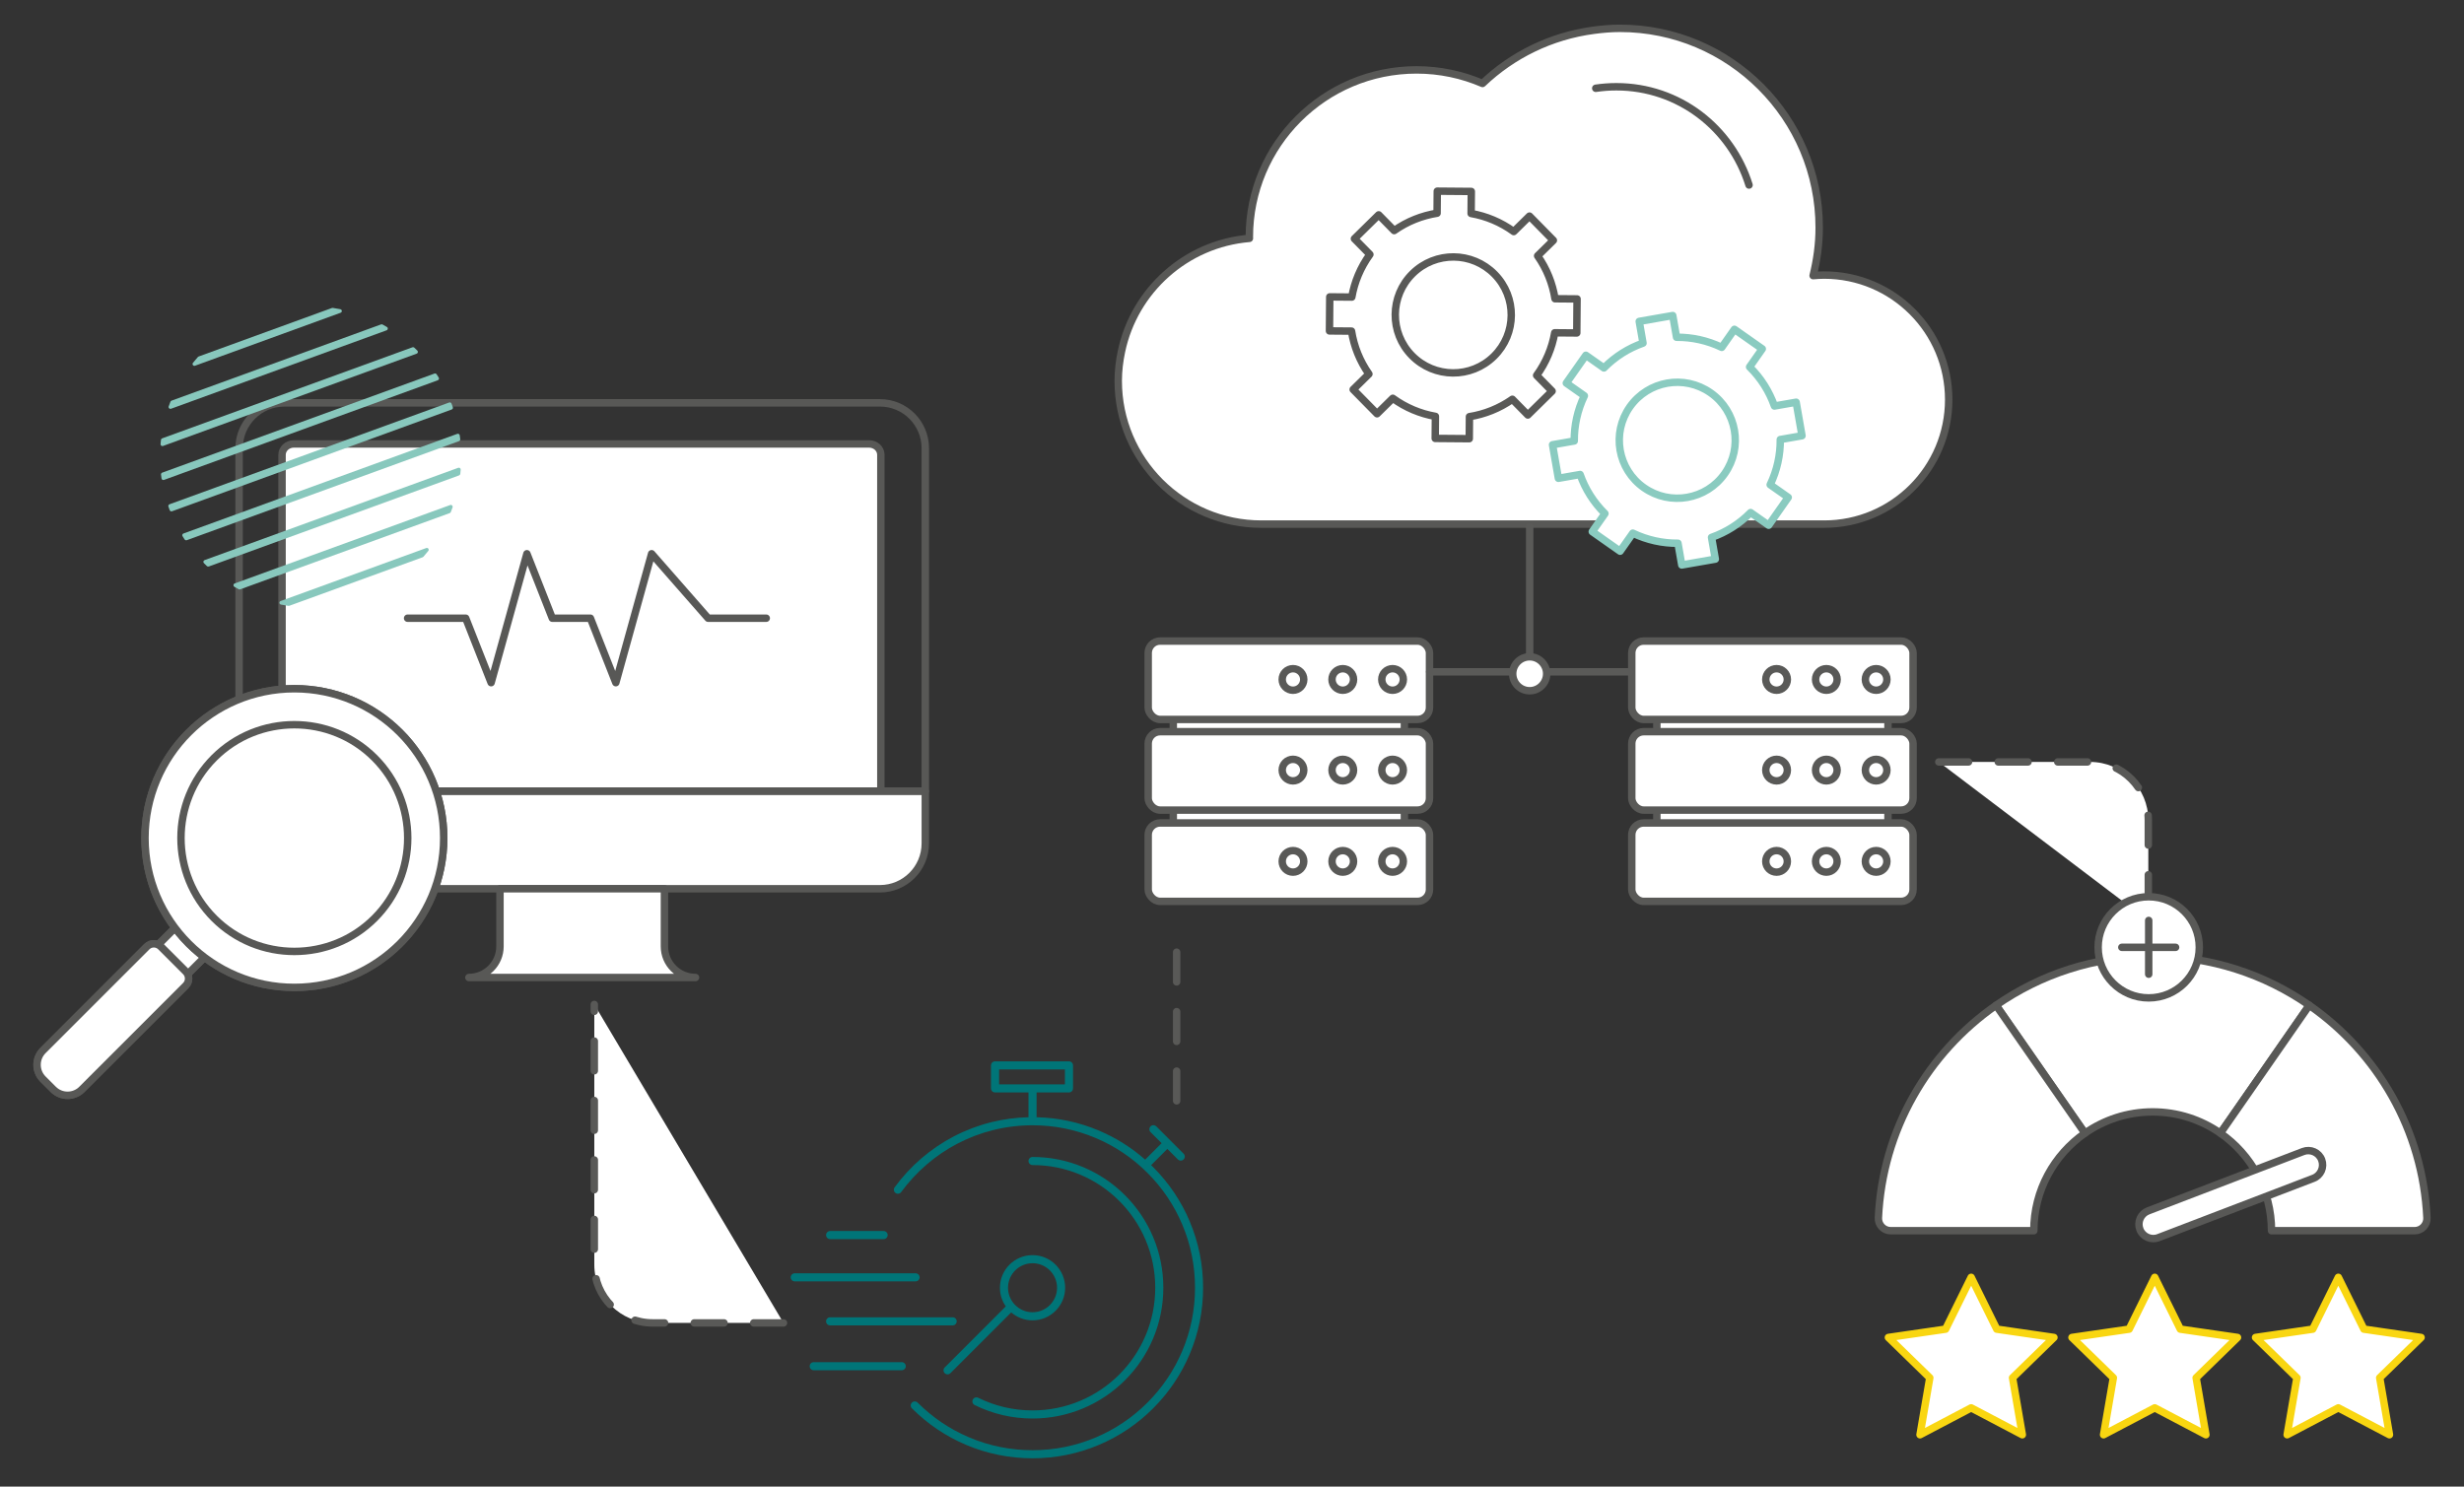 <?xml version="1.0" encoding="UTF-8"?>
<svg xmlns="http://www.w3.org/2000/svg" id="Ebene_1" viewBox="0 0 828.575 500">
  <rect x="0" y="0" width="828.575" height="500" fill="#333333" stroke="none"/>
  <defs>
    <style>.cls-1{stroke:#5a5a58;}.cls-1,.cls-2,.cls-3,.cls-4,.cls-5,.cls-6,.cls-7{stroke-linecap:round;stroke-linejoin:round;stroke-width:2.5px;}.cls-1,.cls-2,.cls-3,.cls-4,.cls-5,.cls-7{fill:#fff;}.cls-2,.cls-6{stroke:#585856;}.cls-3,.cls-5{stroke:#595957;}.cls-4{stroke:#8acbc0;}.cls-5{stroke-dasharray:0 0 10 10;}.cls-6{fill:none;}.cls-7{fill-rule:evenodd;stroke:#f9d611;}.cls-8{fill:#88c8bd;}.cls-8,.cls-9{stroke-width:0px;}.cls-9{fill:#007578;}</style>
  </defs>
  <path class="cls-2" d="m613.416,92.515c-1.253,0-2.487.078-3.711.187,1.285-5.183,2.041-10.573,2.041-16.152,0-37.014-30.006-67.021-67.019-67.021-2.975,0-5.883.264-8.754.641-14.426,1.898-27.408,8.342-37.439,17.899-6.807-2.925-14.302-4.56-22.182-4.56-31.057,0-56.232,25.176-56.232,56.232,0,.144.021.283.021.424-21.365,1.784-38.715,17.508-43.026,38.046-.672,3.205-1.084,6.503-1.084,9.909,0,26.597,21.561,48.158,48.157,48.158h189.227c23.131,0,41.88-18.752,41.88-41.883s-18.749-41.882-41.88-41.882Z"></path>
  <path class="cls-2" d="m536.607,29.69c2.263-.337,4.58-.511,6.937-.511,21.053,0,38.675,13.919,44.607,33.056"></path>
  <path class="cls-2" d="m723.883,321.608c-19.581,0-37.726,6.113-52.665,16.51l29.882,43.014c6.468-4.506,14.32-7.158,22.783-7.158s16.315,2.652,22.783,7.158l29.882-43.014c-14.94-10.397-33.084-16.51-52.665-16.51Z"></path>
  <path class="cls-2" d="m671.218,338.118c-22.855,15.906-38.192,41.864-39.563,71.479-.109,2.357,1.781,4.331,4.141,4.331h48.125c.003-13.569,6.809-25.571,17.18-32.796l-29.882-43.014Z"></path>
  <path class="cls-2" d="m776.549,338.118l-29.882,43.014c10.371,7.225,17.177,19.227,17.18,32.796h48.125c2.359,0,4.25-1.974,4.141-4.331-1.371-29.616-16.708-55.573-39.563-71.479Z"></path>
  <path class="cls-2" d="m719.583,413.483c-.952-2.487.292-5.276,2.78-6.229l52.121-19.957c2.488-.953,5.277.292,6.229,2.78s-.292,5.276-2.78,6.229l-52.121,19.957c-2.488.953-5.277-.292-6.229-2.78Z"></path>
  <path class="cls-2" d="m292.245,149.306H98.805c-2.188,0-3.963,1.639-3.963,3.658v113.272h201.367v-113.272c0-2.02-1.775-3.658-3.963-3.658Z"></path>
  <line class="cls-2" x1="157.4" y1="266.237" x2="233.717" y2="266.237"></line>
  <path class="cls-2" d="m80.403,283.66c0,8.43,6.833,15.263,15.263,15.263h200.226c8.43,0,15.263-6.833,15.263-15.263v-17.574H80.403v17.574Z"></path>
  <path class="cls-6" d="m295.892,135.49H95.666c-8.43,0-15.263,6.833-15.263,15.263v115.333h230.752v-115.333c0-8.429-6.833-15.263-15.263-15.263Z"></path>
  <path class="cls-2" d="m223.434,318.316v-19.392h-55.309v19.392c0,5.772-4.68,10.452-10.452,10.452h76.213c-5.772,0-10.452-4.68-10.452-10.452Z"></path>
  <polyline class="cls-2" points="137.062 207.923 156.608 207.923 165.15 229.605 171.168 207.923 177.187 186.241 185.729 207.923 192.135 207.923 198.542 207.923 207.084 229.605 213.102 207.923 219.121 186.241 238.121 207.923 257.668 207.923"></polyline>
  <rect class="cls-2" x="61.503" y="290.079" width="13.999" height="44.541" transform="translate(-103.924 581.653) rotate(-135)"></rect>
  <rect class="cls-2" x="61.503" y="290.079" width="13.999" height="44.541" transform="translate(-103.924 581.653) rotate(-135)"></rect>
  <path class="cls-2" d="m34.781,313.867h4.888c3.759,0,6.81,3.052,6.81,6.81v49.373c0,1.842-1.496,3.338-3.338,3.338h-11.834c-1.842,0-3.338-1.496-3.338-3.338v-49.373c0-3.759,3.052-6.81,6.81-6.81Z" transform="translate(-179.435 612.93) rotate(-135)"></path>
  <path class="cls-2" d="m34.781,313.867h4.888c3.759,0,6.81,3.052,6.81,6.81v49.373c0,1.842-1.496,3.338-3.338,3.338h-11.834c-1.842,0-3.338-1.496-3.338-3.338v-49.373c0-3.759,3.052-6.81,6.81-6.81Z" transform="translate(-179.435 612.93) rotate(-135)"></path>
  <circle class="cls-2" cx="98.982" cy="281.87" r="50.225"></circle>
  <path class="cls-2" d="m72.01,308.842c14.872,14.872,39.071,14.872,53.944,0,14.872-14.872,14.872-39.071,0-53.944-14.872-14.872-39.071-14.872-53.944,0-14.873,14.873-14.873,39.072,0,53.944Z"></path>
  <circle class="cls-2" cx="98.982" cy="281.87" r="50.225"></circle>
  <path class="cls-2" d="m72.01,308.842c14.872,14.872,39.071,14.872,53.944,0,14.872-14.872,14.872-39.071,0-53.944-14.872-14.872-39.071-14.872-53.944,0-14.873,14.873-14.873,39.072,0,53.944Z"></path>
  <polygon class="cls-7" points="662.85 429.611 671.451 447.039 690.683 449.833 676.766 463.399 680.052 482.554 662.85 473.51 645.648 482.554 648.933 463.399 635.016 449.833 654.249 447.039 662.85 429.611"></polygon>
  <polygon class="cls-7" points="724.58 429.611 733.181 447.039 752.414 449.833 738.497 463.399 741.782 482.554 724.58 473.51 707.378 482.554 710.663 463.399 696.747 449.833 715.979 447.039 724.58 429.611"></polygon>
  <polygon class="cls-7" points="786.311 429.611 794.912 447.039 814.144 449.833 800.227 463.399 803.513 482.554 786.311 473.51 769.109 482.554 772.394 463.399 758.477 449.833 777.71 447.039 786.311 429.611"></polygon>
  <path class="cls-9" d="m400.069,410.781c-2.889-6.831-7.025-12.965-12.293-18.233-.226-.226-.454-.449-.684-.671l5.461-5.461,3.535,3.535c.266.266.614.399.962.399s.696-.133.962-.399c.531-.531.531-1.393,0-1.924l-9.188-9.189c-.531-.531-1.393-.531-1.924,0-.531.531-.531,1.393,0,1.924l3.729,3.729-5.537,5.537c-4.632-4.081-9.847-7.362-15.549-9.773-6.658-2.816-13.705-4.325-20.968-4.492v-8.337h10.891c.752,0,1.361-.609,1.361-1.361v-7.738c0-.751-.609-1.361-1.361-1.361h-24.857c-.752,0-1.361.609-1.361,1.361v7.738c0,.751.609,1.361,1.361,1.361h11.245v8.339c-4.214.099-8.397.654-12.455,1.657-4.366,1.08-8.607,2.681-12.604,4.758-7.835,4.072-14.734,10.004-19.95,17.154-.443.607-.31,1.458.297,1.901.607.443,1.458.31,1.901-.297,4.97-6.812,11.543-12.464,19.007-16.343,3.806-1.978,7.844-3.503,12.002-4.531,4.281-1.059,8.71-1.595,13.162-1.595,7.377,0,14.533,1.445,21.268,4.293,6.506,2.752,12.35,6.692,17.369,11.711,5.019,5.019,8.959,10.862,11.711,17.369,2.849,6.736,4.293,13.891,4.293,21.268s-1.445,14.533-4.293,21.268c-2.752,6.506-6.692,12.35-11.711,17.369-5.019,5.019-10.862,8.959-17.369,11.711-6.736,2.849-13.891,4.293-21.268,4.293s-14.533-1.445-21.268-4.293c-6.506-2.752-12.35-6.692-17.369-11.711-.531-.531-1.393-.531-1.924,0-.531.531-.531,1.393,0,1.924,5.268,5.268,11.402,9.403,18.233,12.293,7.073,2.992,14.585,4.508,22.328,4.508s15.256-1.517,22.328-4.508c6.831-2.889,12.965-7.025,18.233-12.293,5.268-5.268,9.403-11.402,12.293-18.233,2.992-7.073,4.508-14.585,4.508-22.328s-1.517-15.256-4.508-22.328Zm-64.099-51.093h22.136v5.016h-22.136v-5.016Z"></path>
  <path class="cls-9" d="m376.391,462.285c-3.79,3.79-8.203,6.765-13.116,8.843-5.086,2.151-10.489,3.242-16.06,3.242-6.411,0-12.554-1.43-18.258-4.249-.674-.333-1.49-.057-1.823.617-.333.674-.057,1.49.617,1.823,6.082,3.006,12.631,4.531,19.464,4.531,5.937,0,11.697-1.163,17.12-3.457,5.238-2.215,9.941-5.386,13.98-9.425,4.039-4.039,7.21-8.742,9.425-13.98,2.294-5.423,3.457-11.183,3.457-17.12s-1.163-11.697-3.457-17.12c-2.215-5.238-5.386-9.941-9.425-13.98-4.039-4.039-8.742-7.21-13.98-9.425-5.423-2.294-11.183-3.457-17.12-3.457-.752,0-1.361.609-1.361,1.361s.609,1.361,1.361,1.361c5.571,0,10.974,1.091,16.06,3.242,4.913,2.078,9.326,5.053,13.116,8.843s6.765,8.203,8.843,13.116c2.151,5.086,3.242,10.489,3.242,16.06s-1.091,10.974-3.242,16.06c-2.078,4.913-5.053,9.326-8.843,13.116Z"></path>
  <path class="cls-9" d="m317.677,461.844c.266.266.614.399.962.399s.696-.133.962-.399l20.443-20.443c1.924,1.666,4.432,2.676,7.171,2.676,6.047,0,10.967-4.92,10.967-10.967s-4.92-10.967-10.967-10.967-10.967,4.92-10.967,10.967c0,2.328.73,4.489,1.972,6.267l-20.543,20.543c-.531.531-.531,1.393,0,1.924Zm29.538-36.98c4.547,0,8.246,3.699,8.246,8.246s-3.699,8.246-8.246,8.246-8.246-3.699-8.246-8.246,3.699-8.246,8.246-8.246Z"></path>
  <path class="cls-9" d="m303.231,458.137h-29.597c-.751,0-1.361.609-1.361,1.361s.609,1.361,1.361,1.361h29.597c.752,0,1.361-.609,1.361-1.361s-.609-1.361-1.361-1.361Z"></path>
  <path class="cls-9" d="m320.351,443.049h-41.203c-.751,0-1.361.609-1.361,1.361s.609,1.361,1.361,1.361h41.203c.752,0,1.361-.609,1.361-1.361s-.609-1.361-1.361-1.361Z"></path>
  <path class="cls-9" d="m309.235,429.611c0-.751-.609-1.361-1.361-1.361h-40.623c-.751,0-1.361.609-1.361,1.361s.609,1.361,1.361,1.361h40.623c.752,0,1.361-.609,1.361-1.361Z"></path>
  <path class="cls-9" d="m279.148,416.754h17.99c.751,0,1.361-.609,1.361-1.361s-.609-1.361-1.361-1.361h-17.99c-.751,0-1.361.609-1.361,1.361s.609,1.361,1.361,1.361Z"></path>
  <path class="cls-4" d="m598.66,147.832l7.306-1.276-1.97-11.277-7.306,1.276c-1.711-4.868-4.519-9.372-8.35-13.142l4.267-6.073-9.367-6.582-4.267,6.074c-4.845-2.324-10.036-3.44-15.194-3.4l-1.276-7.306-11.276,1.971,1.275,7.305c-4.866,1.712-9.371,4.52-13.142,8.35l-6.073-4.267-6.581,9.367,6.073,4.267c-2.325,4.845-3.44,10.035-3.4,15.194l-7.305,1.276,1.97,11.278,7.305-1.277c1.711,4.867,4.52,9.372,8.35,13.141l-4.267,6.074,9.367,6.581,4.267-6.073c4.845,2.325,10.036,3.439,15.195,3.399l1.276,7.306,11.276-1.971-1.276-7.305c4.866-1.711,9.372-4.52,13.141-8.35l6.074,4.266,6.58-9.367-6.073-4.266c2.326-4.845,3.441-10.036,3.4-15.195Zm-18.682,11.453c-6.192,8.813-18.356,10.938-27.169,4.746-8.813-6.191-10.938-18.355-4.746-27.169,6.192-8.813,18.355-10.938,27.168-4.746,8.813,6.192,10.939,18.355,4.747,27.168Z"></path>
  <path class="cls-3" d="m522.812,111.925l7.416.062.095-11.447-7.416-.061c-.806-5.096-2.756-10.033-5.845-14.432l5.292-5.205-8.028-8.162-5.291,5.205c-4.347-3.159-9.252-5.192-14.333-6.082l.061-7.416-11.447-.094-.062,7.416c-5.095.807-10.033,2.757-14.432,5.845l-5.205-5.291-8.161,8.028,5.205,5.292c-3.16,4.347-5.192,9.251-6.082,14.332l-7.416-.062-.094,11.448,7.416.061c.806,5.096,2.757,10.033,5.845,14.431l-5.292,5.205,8.027,8.161,5.292-5.205c4.347,3.16,9.252,5.192,14.333,6.082l-.062,7.416,11.447.094.062-7.415c5.095-.806,10.033-2.757,14.431-5.845l5.205,5.291,8.161-8.028-5.205-5.291c3.161-4.347,5.193-9.252,6.082-14.333Zm-20.44,7.898c-7.679,7.553-20.027,7.451-27.58-.228-7.553-7.678-7.451-20.026.228-27.579,7.679-7.553,20.026-7.451,27.578.227,7.553,7.679,7.452,20.026-.227,27.579Z"></path>
  <rect class="cls-3" x="394.543" y="240.742" width="77.72" height="7.415"></rect>
  <rect class="cls-3" x="394.543" y="270.402" width="77.72" height="7.415"></rect>
  <rect class="cls-3" x="386.106" y="215.608" width="94.593" height="26.369" rx="4" ry="4"></rect>
  <circle class="cls-3" cx="434.798" cy="228.525" r="3.627"></circle>
  <circle class="cls-3" cx="451.54" cy="228.525" r="3.627"></circle>
  <circle class="cls-3" cx="468.282" cy="228.525" r="3.627"></circle>
  <rect class="cls-3" x="386.106" y="246.091" width="94.593" height="26.369" rx="4" ry="4"></rect>
  <circle class="cls-3" cx="434.798" cy="259.008" r="3.627"></circle>
  <circle class="cls-3" cx="451.54" cy="259.008" r="3.627"></circle>
  <circle class="cls-3" cx="468.282" cy="259.008" r="3.627"></circle>
  <rect class="cls-3" x="386.106" y="276.789" width="94.593" height="26.369" rx="4" ry="4"></rect>
  <circle class="cls-3" cx="434.798" cy="289.706" r="3.627"></circle>
  <circle class="cls-3" cx="451.54" cy="289.706" r="3.627"></circle>
  <circle class="cls-3" cx="468.282" cy="289.706" r="3.627"></circle>
  <rect class="cls-3" x="557.155" y="240.742" width="77.72" height="7.415"></rect>
  <rect class="cls-3" x="557.155" y="270.402" width="77.72" height="7.415"></rect>
  <rect class="cls-3" x="548.719" y="215.608" width="94.593" height="26.369" rx="4" ry="4"></rect>
  <circle class="cls-3" cx="597.41" cy="228.525" r="3.627"></circle>
  <circle class="cls-3" cx="614.153" cy="228.525" r="3.627"></circle>
  <circle class="cls-3" cx="630.895" cy="228.525" r="3.627"></circle>
  <rect class="cls-3" x="548.719" y="246.091" width="94.593" height="26.369" rx="4" ry="4"></rect>
  <circle class="cls-3" cx="597.41" cy="259.008" r="3.627"></circle>
  <circle class="cls-3" cx="614.153" cy="259.008" r="3.627"></circle>
  <circle class="cls-3" cx="630.895" cy="259.008" r="3.627"></circle>
  <rect class="cls-3" x="548.719" y="276.789" width="94.593" height="26.369" rx="4" ry="4"></rect>
  <circle class="cls-3" cx="597.41" cy="289.706" r="3.627"></circle>
  <circle class="cls-3" cx="614.153" cy="289.706" r="3.627"></circle>
  <circle class="cls-3" cx="630.895" cy="289.706" r="3.627"></circle>
  <line class="cls-1" x1="514.39" y1="177.239" x2="514.39" y2="226.61"></line>
  <line class="cls-1" x1="480.766" y1="225.959" x2="508.341" y2="225.959"></line>
  <line class="cls-1" x1="520.439" y1="225.959" x2="548.015" y2="225.959"></line>
  <circle class="cls-1" cx="514.39" cy="226.609" r="5.71"></circle>
  <path class="cls-5" d="m263.464,444.937h-44.027c-10.817,0-19.585-8.769-19.585-19.585v-87.521"></path>
  <path class="cls-5" d="m651.964,256.264h50.87c10.817,0,19.585,8.769,19.585,19.585v33.788"></path>
  <path class="cls-8" d="m111.615,103.59l-44.818,16.312c-.099.036-.187.096-.257.174-.567.639-1.118,1.293-1.652,1.961-.39.487.107,1.182.693.969l48.96-17.82c.586-.213.52-1.064-.091-1.187-.835-.168-1.677-.315-2.526-.441-.104-.015-.211-.004-.309.032Z"></path>
  <path class="cls-8" d="m128.137,109.111l-70.455,25.643c-.168.061-.302.191-.367.357-.207.524-.405,1.052-.595,1.584-.174.488.309.958.796.781l72.491-26.384c.486-.177.554-.845.11-1.108-.483-.286-.972-.565-1.466-.835-.157-.086-.345-.099-.513-.038Z"></path>
  <path class="cls-8" d="m138.692,116.804l-84.159,30.632c-.221.08-.378.278-.405.512-.053.471-.1.944-.14,1.419-.038.446.407.781.827.628l85.305-31.049c.421-.153.546-.694.231-1.012-.335-.337-.674-.67-1.019-.997-.17-.162-.419-.212-.64-.132Z"></path>
  <path class="cls-8" d="m146.094,125.645l-91.544,33.319c-.269.098-.437.369-.404.652.051.437.108.873.17,1.306.055.386.456.621.823.488l92.075-33.512c.366-.133.521-.571.316-.903-.231-.374-.467-.744-.707-1.111-.157-.239-.46-.338-.729-.24Z"></path>
  <path class="cls-8" d="m151.047,135.377l-94.039,34.227c-.316.115-.485.465-.374.783.142.405.288.808.44,1.208.119.315.473.474.789.359l94.039-34.227c.316-.115.485-.465.374-.783-.142-.405-.288-.808-.44-1.208-.119-.315-.473-.474-.789-.359Z"></path>
  <path class="cls-8" d="m153.772,145.919l-92.075,33.512c-.366.133-.521.571-.316.903.231.373.467.744.707,1.111.157.239.46.338.729.24l91.543-33.319c.269-.098.437-.369.404-.652-.051-.437-.108-.873-.17-1.306-.055-.386-.456-.621-.823-.488Z"></path>
  <path class="cls-8" d="m154.096,157.336l-85.304,31.048c-.421.153-.546.694-.231,1.012.335.337.674.67,1.019.997.17.162.419.212.64.132l84.159-30.631c.221-.08.378-.278.405-.512.053-.471.1-.944.14-1.419.038-.446-.407-.781-.827-.628Z"></path>
  <path class="cls-8" d="m151.395,169.853l-72.49,26.384c-.486.177-.554.845-.11,1.108.483.286.972.565,1.466.835.157.086.345.099.513.038l70.454-25.643c.168-.061.302-.191.367-.357.207-.524.405-1.052.595-1.584.174-.488-.309-.958-.796-.781Z"></path>
  <path class="cls-8" d="m143.33,184.324l-48.959,17.819c-.586.213-.52,1.064.091,1.187.835.168,1.677.315,2.526.441.104.015.211.004.309-.032l44.816-16.312c.099-.036.187-.096.257-.174.567-.639,1.118-1.293,1.652-1.961.39-.487-.107-1.182-.693-.969Z"></path>
  <line class="cls-5" x1="395.673" y1="370.249" x2="395.673" y2="316.507"></line>
  <circle class="cls-3" cx="722.552" cy="318.615" r="17.009"></circle>
  <line class="cls-3" x1="713.51" y1="318.615" x2="731.593" y2="318.615"></line>
  <line class="cls-3" x1="722.552" y1="327.656" x2="722.552" y2="309.573"></line>
</svg>
